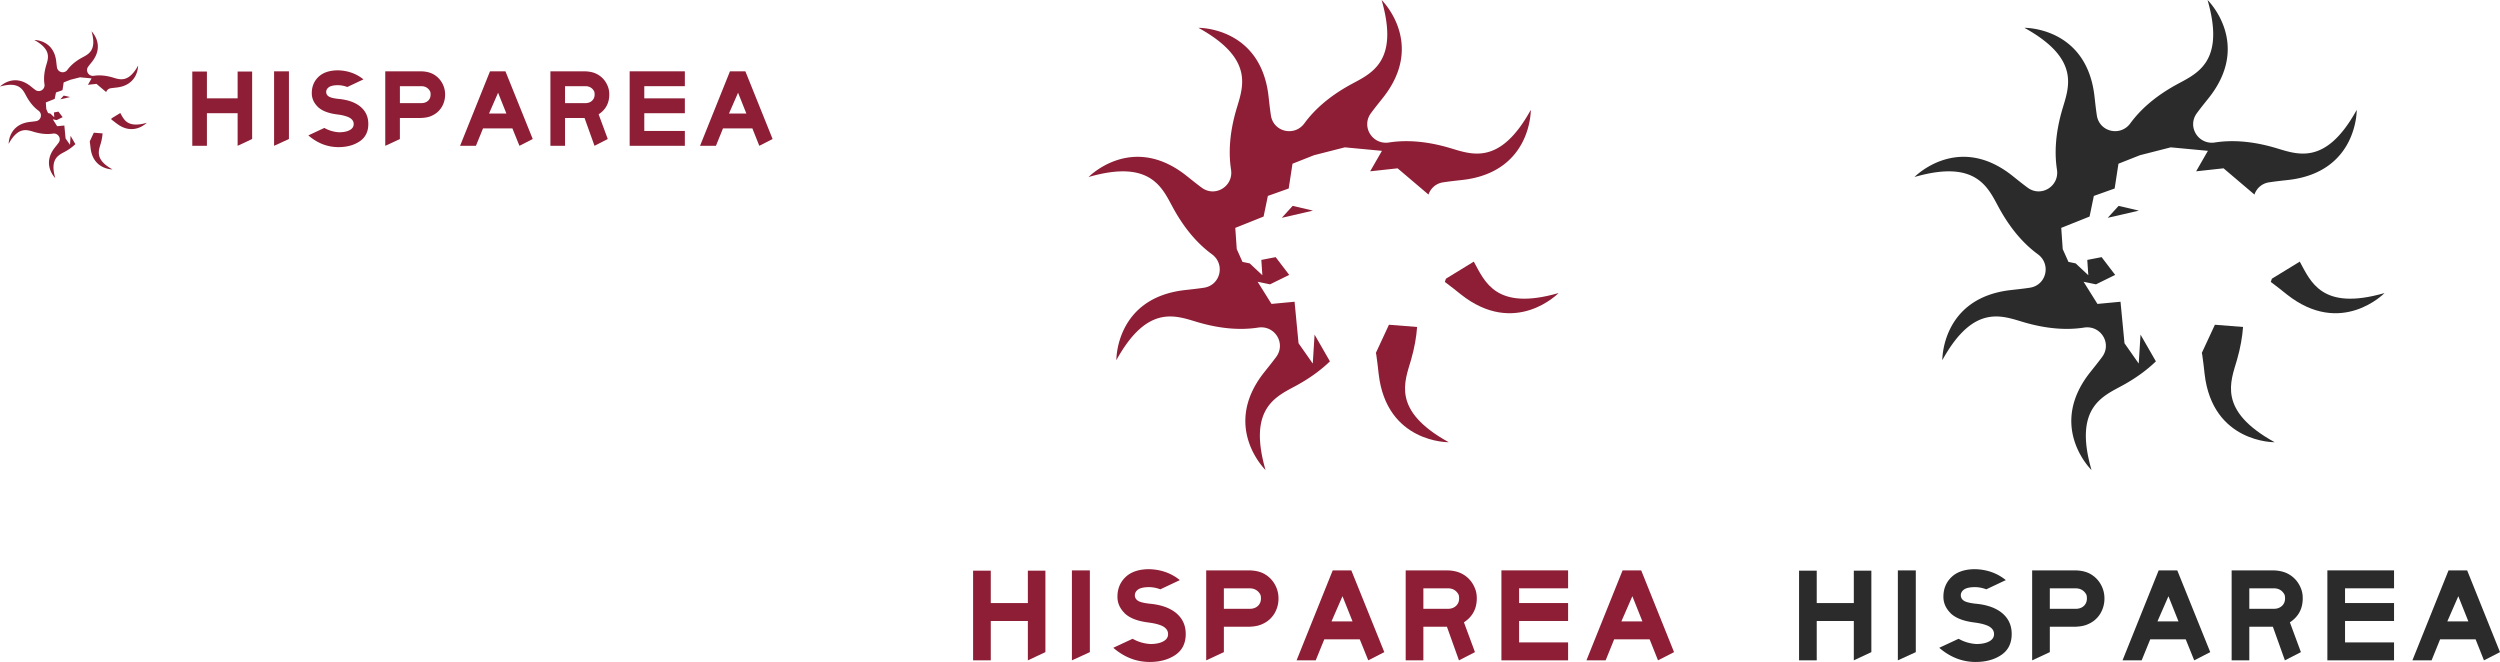 <svg xmlns="http://www.w3.org/2000/svg" id="Layer_1" data-name="Layer 1" viewBox="0 0 6208.78 1643.96"><defs><style>.cls-1{fill:#8d1e35;}.cls-2{fill:#2b2b2b;}</style></defs><path class="cls-1" d="M202.79,405.94l-1.4,22.45-11-15.75-3.09-32.19-17.89,1.69L158.64,365l9.61,2,14.88-7.32-10.52-13.78L161.5,348l.79,11.86-9.79-9.17-5.61-1.17-4.44-9.92-1.14-16.46,21.95-8.77,3.31-16,16.14-5.75,2.95-19.23,16.68-6.59,23.9-6.1,28.78,2.7-9.13,15.88L267.16,277l24,20.35a14.06,14.06,0,0,1,11.43-9.49c5.4-.82,10.49-1.33,15-1.85,53.63-6.19,52.93-54.34,52.93-54.34-24.68,44.72-47.11,34-64,29.19-18-5.17-33.22-5.89-45.95-3.91s-21.73-12.24-14-22.72c3.24-4.4,6.47-8.36,9.29-11.91,33.54-42.29-1-75.84-1-75.84,14.18,49.07-9.23,57.38-24.62,65.9-16.4,9.09-27.66,19.33-35.26,29.73s-24,6.71-26-6.16c-.82-5.4-1.33-10.49-1.85-15C160.87,167.32,112.71,168,112.71,168c44.72,24.68,34.05,47.11,29.2,64-5.17,18-5.9,33.23-3.92,46s-12.24,21.73-22.72,14c-4.4-3.24-8.36-6.47-11.91-9.29-42.29-33.54-75.84,1-75.84,1,49.07-14.18,57.38,9.23,65.9,24.62,9.09,16.4,19.33,27.65,29.73,35.26s6.71,24-6.16,26c-5.4.83-10.49,1.34-15,1.86-53.63,6.18-52.93,54.34-52.93,54.34,24.68-44.73,47.11-34,64-29.2,18,5.17,33.22,5.89,46,3.92s21.73,12.23,14,22.72c-3.24,4.4-6.47,8.36-9.29,11.91-33.54,42.29,1,75.84,1,75.84-14.18-49.07,9.23-57.38,24.62-65.91a119,119,0,0,0,25.31-18.37Z" transform="translate(-27.52 -68.7)"></path><path class="cls-1" d="M326.26,349.34l-21.61,13.24-.86,2.54c.16.1.32.18.48.3,4.4,3.24,8.36,6.47,11.91,9.28,42.29,33.55,75.84-1,75.84-1C343.23,387.8,334.74,364.73,326.26,349.34Z" transform="translate(-27.52 -68.7)"></path><path class="cls-1" d="M277.63,425.38A123.84,123.84,0,0,0,282.29,400l-21.83-1.72-10.14,21.83c.11.45.24.89.32,1.37.82,5.4,1.33,10.48,1.85,15,6.18,53.63,54.34,52.92,54.34,52.92C262.11,464.72,272.78,442.29,277.63,425.38Z" transform="translate(-27.52 -68.7)"></path><polygon class="cls-1" points="149.84 246.66 158.27 237.41 174.04 241.08 149.84 246.66"></polygon><polygon class="cls-1" points="590.13 244.28 513.88 244.28 513.88 177.67 477.55 177.67 477.55 362.11 513.88 362.11 513.88 281.17 590.13 281.17 590.13 362.11 626.19 345.2 626.19 177.67 590.13 177.67 590.13 244.28"></polygon><polygon class="cls-1" points="680.69 362.11 717.58 345.21 717.58 177.13 680.69 177.13 680.69 362.11"></polygon><path class="cls-1" d="M922.79,333.77q-19.41-16.11-54.36-19.41c-4.45-.44-8.25-1-11.67-1.72a43.54,43.54,0,0,1-11.87-3.77,16.84,16.84,0,0,1-1.48-1,12.75,12.75,0,0,1-5.82-10.53q0-7.43,6.89-12.25t23.39-4.81A68.48,68.48,0,0,1,890,284.77l40.14-18.93q-26.68-21.63-63.63-22.49-31.38.27-48,16.23t-16.65,40.21A43.62,43.62,0,0,0,809,324.5a50.81,50.81,0,0,0,6.49,8.14c.48.5.83,1.05,1.35,1.54q15.27,14.6,48.3,18.73c.63.08,1.13.18,1.74.26a105.75,105.75,0,0,1,22.68,5.16,38,38,0,0,1,7.24,3.39q9.38,6,9.09,15.41,0,9.38-9.91,14.73t-26.43,5.36A83.71,83.71,0,0,1,833,386.42l-39.73,18.52q33.35,28.85,74.35,29.17,31.93,0,53.26-14.45t21.33-43.08c0-14.87-4.57-27.24-13.59-37.17a57.56,57.56,0,0,0-5.81-5.64" transform="translate(-27.52 -68.7)"></path><path class="cls-1" d="M1104.61,253.53q-13.21-7.71-33.59-7.7H984.31v185l36.33-16.9V361.72h48.46q19.53,0,31.1-5.78a53.67,53.67,0,0,0,24.23-21.2,59.4,59.4,0,0,0,8.52-31.39,57.38,57.38,0,0,0-7.56-28.75,55.9,55.9,0,0,0-20.78-21.07m-14,65.38q-6.35,5.91-17.07,5.92h-52.86V282.72h52.86c9.4,0,16.52,3.77,21.35,11.37a12.3,12.3,0,0,1,1.75,4.87q1.7,12.72-6,20" transform="translate(-27.52 -68.7)"></path><path class="cls-1" d="M1244.43,245.83l-74.31,185h39.35l17.62-43.22h73l17.49,43.22,33-16.9-67.79-168.08ZM1242,350.7,1264.53,299l20.65,51.75Z" transform="translate(-27.52 -68.7)"></path><path class="cls-1" d="M1540.57,300.19a51.79,51.79,0,0,0-3.19-16.15q-7.65-20.24-25.79-30.51-13.62-7.71-33.72-7.7h-83.41v185h36.34V361.72h48.45L1504,430.81l32.91-16.9-22.67-61.28q27.72-18.19,26.36-52.44m-42.74,18.72q-6.46,5.91-16.65,5.92H1430.8V282.72h50.38c9.57,0,16.71,3.92,21.35,11.81a11.11,11.11,0,0,1,1.4,4q1.9,13-6.1,20.34" transform="translate(-27.52 -68.7)"></path><polygon class="cls-1" points="1600.1 301.33 1600.1 281.17 1700.84 281.17 1700.84 274.4 1700.84 244.28 1600.1 244.28 1600.1 214.01 1700.84 214.01 1700.84 177.12 1563.76 177.12 1563.76 318.92 1563.76 362.11 1700.84 362.11 1700.84 325.22 1600.1 325.22 1600.1 301.33"></polygon><path class="cls-1" d="M1878.67,245.83H1840.4l-74.31,185h39.05c.18,0,.35.17.42,0l17.5-43.22h73l17.23,43.22,33-16.9ZM1837.93,350.7,1860.51,299l20.64,51.75Z" transform="translate(-27.52 -68.7)"></path><path class="cls-2" d="M5343.54,899.71l-4.48,71.9-35.33-50.46-9.88-103.08-57.29,5.41-34.4-55,30.76,6.37,47.67-23.43-33.69-44.13-35.59,6.91,2.55,38-31.38-29.38-17.95-3.72-14.23-31.78-3.66-52.71L5217,606.5l10.6-51.21,51.67-18.44,9.46-61.57,53.43-21.12,76.52-19.54,92.18,8.68-29.25,50.86,68.12-7.45,76.74,65.18A44.93,44.93,0,0,1,5663,521.5c17.31-2.64,33.59-4.27,48-5.93,171.74-19.81,169.48-174,169.48-174-79,143.23-150.86,109-205,93.5-57.73-16.56-106.4-18.87-147.16-12.53-41.19,6.4-69.6-39.2-44.89-72.77,10.38-14.11,20.74-26.77,29.75-38.14C5620.62,176.15,5510,68.7,5510,68.7c45.4,157.15-29.57,183.77-78.84,211.07-52.53,29.11-88.58,61.89-112.92,95.2-24.6,33.65-76.92,21.49-83.2-19.72-2.63-17.31-4.26-33.59-5.93-48-19.81-171.74-174-169.48-174-169.48,143.23,79,109,150.86,93.5,205C5132,400.5,5129.69,449.17,5136,489.93c6.4,41.19-39.19,69.59-72.77,44.89-14.1-10.38-26.77-20.74-38.13-29.75-135.45-107.43-242.9,3.22-242.9,3.22,157.14-45.41,183.76,29.57,211.06,78.84,29.12,52.53,61.9,88.58,95.2,112.92,33.65,24.6,21.5,76.92-19.71,83.2-17.31,2.63-33.59,4.26-48,5.92C4849,809,4851.3,963.2,4851.3,963.2c79-143.22,150.85-109,205-93.49,57.73,16.56,106.4,18.87,147.16,12.53,41.2-6.4,69.6,39.19,44.89,72.77-10.38,14.1-20.73,26.77-29.75,38.13-107.42,135.45,3.22,242.9,3.22,242.9-45.4-157.14,29.58-183.76,78.84-211.07,33.22-18.4,59.81-38.28,81.05-58.83Z" transform="translate(-27.52 -68.7)"></path><path class="cls-2" d="M5739,718.46l-69.22,42.38L5667,769c.51.34,1,.58,1.52.95,14.11,10.37,26.77,20.73,38.14,29.75,135.45,107.42,242.9-3.22,242.9-3.22C5793.3,841.61,5766.1,767.73,5739,718.46Z" transform="translate(-27.52 -68.7)"></path><path class="cls-2" d="M5583.23,962c8.43-29.4,13.13-56.41,14.92-81.26l-69.91-5.52-32.48,69.92c.36,1.45.78,2.85,1,4.37,2.63,17.31,4.27,33.59,5.93,48,19.82,171.74,174,169.48,174,169.48C5533.51,1088,5567.7,1016.12,5583.23,962Z" transform="translate(-27.52 -68.7)"></path><polygon class="cls-2" points="5234.6 540.94 5261.57 511.31 5312.07 523.07 5234.6 540.94"></polygon><polygon class="cls-2" points="4603.97 1497.66 4511.87 1497.66 4511.87 1417.19 4467.98 1417.19 4467.98 1639.98 4511.87 1639.98 4511.87 1542.21 4603.97 1542.21 4603.97 1639.98 4647.53 1619.56 4647.53 1417.19 4603.97 1417.19 4603.97 1497.66"></polygon><polygon class="cls-2" points="4713.36 1639.98 4757.92 1619.57 4757.92 1416.53 4713.36 1416.53 4713.36 1639.98"></polygon><path class="cls-2" d="M5000.07,1591.47q-23.43-19.47-65.66-23.45a140.17,140.17,0,0,1-14.09-2.08c-6.08-1.22-11-2.71-14.34-4.56a18.39,18.39,0,0,1-1.79-1.26,15.37,15.37,0,0,1-7-12.71q0-9,8.32-14.8t28.26-5.81a82.79,82.79,0,0,1,26.72,5.47L5009,1509.4q-32.25-26.12-76.86-27.16-37.92.32-58,19.61t-20.12,48.56a52.69,52.69,0,0,0,8.65,29.85,61,61,0,0,0,7.84,9.84c.58.61,1,1.27,1.63,1.86q18.45,17.64,58.35,22.62c.76.1,1.36.22,2.09.32,11.35,1.51,20.39,3.61,27.41,6.23a45.19,45.19,0,0,1,8.74,4.1c7.55,4.87,11.19,11.07,11,18.61q0,11.31-12,17.79c-8,4.33-18.61,6.48-31.93,6.48a101,101,0,0,1-44.13-13l-48,22.37q40.27,34.85,89.81,35.23,38.58,0,64.33-17.45t25.78-52c0-18-5.53-32.9-16.43-44.9a67.68,67.68,0,0,0-7-6.81" transform="translate(-27.52 -68.7)"></path><path class="cls-2" d="M5219.7,1494.54q-16-9.3-40.57-9.3H5074.39v223.44l43.89-20.41v-63h58.53q23.59,0,37.57-7a64.78,64.78,0,0,0,29.26-25.61,71.63,71.63,0,0,0,10.3-37.91,69.35,69.35,0,0,0-9.13-34.74,67.54,67.54,0,0,0-25.11-25.44m-16.95,79q-7.66,7.14-20.62,7.16h-63.85v-50.88h63.85c11.35,0,20,4.56,25.79,13.75a14.86,14.86,0,0,1,2.11,5.87q2,15.38-7.28,24.1" transform="translate(-27.52 -68.7)"></path><path class="cls-2" d="M5388.6,1485.23l-89.77,223.45h47.54l21.29-52.21h88.11l21.12,52.21,39.81-20.41-81.88-203Zm-3,126.68,27.27-62.51,24.94,62.51Z" transform="translate(-27.52 -68.7)"></path><path class="cls-2" d="M5746.32,1550.9a62.3,62.3,0,0,0-3.86-19.51q-9.24-24.44-31.15-36.85-16.46-9.3-40.73-9.3H5569.83v223.44h43.9v-83.45h58.51l29.86,83.45,39.77-20.41-27.39-74q33.48-22,31.84-63.34m-51.62,22.61q-7.83,7.14-20.12,7.16h-60.85v-50.88h60.85c11.56,0,20.18,4.74,25.79,14.27a13.45,13.45,0,0,1,1.69,4.88q2.29,15.72-7.36,24.57" transform="translate(-27.52 -68.7)"></path><polygon class="cls-2" points="5823.94 1566.56 5823.94 1542.22 5945.64 1542.22 5945.64 1534.04 5945.64 1497.66 5823.94 1497.66 5823.94 1461.09 5945.64 1461.09 5945.64 1416.53 5780.06 1416.53 5780.06 1587.81 5780.06 1639.98 5945.64 1639.98 5945.64 1595.42 5823.94 1595.42 5823.94 1566.56"></polygon><path class="cls-2" d="M6154.72,1485.23H6108.5l-89.77,223.45h47.18c.21,0,.41.2.49,0l21.15-52.21h88.12l20.81,52.21,39.82-20.41Zm-49.21,126.68,27.27-62.51,24.94,62.51Z" transform="translate(-27.52 -68.7)"></path><path class="cls-1" d="M3292.27,899.71l-4.47,71.9-35.34-50.46-9.87-103.08-57.3,5.41-34.4-55,30.76,6.37,47.68-23.43-33.7-44.13-35.58,6.91,2.54,38-31.37-29.38-18-3.72L3099,687.32l-3.65-52.71,70.31-28.11,10.6-51.21L3228,536.85l9.46-61.57,53.43-21.12,76.52-19.54,92.18,8.68-29.25,50.86,68.12-7.45,76.74,65.18a44.94,44.94,0,0,1,36.59-30.39c17.31-2.64,33.59-4.27,48-5.93,171.74-19.81,169.48-174,169.48-174-79,143.23-150.85,109-205,93.5-57.73-16.56-106.4-18.87-147.16-12.53-41.19,6.4-69.59-39.2-44.89-72.77,10.38-14.11,20.74-26.77,29.75-38.14,107.43-135.45-3.21-242.9-3.21-242.9,45.4,157.15-29.58,183.77-78.85,211.07-52.53,29.11-88.57,61.89-112.92,95.2-24.59,33.65-76.92,21.49-83.19-19.72-2.64-17.31-4.27-33.59-5.93-48-19.82-171.74-174-169.48-174-169.48,143.22,79,109,150.86,93.5,205-16.57,57.73-18.87,106.4-12.54,147.16,6.41,41.19-39.19,69.59-72.77,44.89-14.1-10.38-26.76-20.74-38.13-29.75-135.45-107.43-242.9,3.22-242.9,3.22,157.15-45.41,183.77,29.57,211.07,78.84,29.11,52.53,61.89,88.58,95.19,112.92,33.66,24.6,21.5,76.92-19.71,83.2-17.31,2.63-33.59,4.26-48,5.92C2797.77,809,2800,963.2,2800,963.2c79-143.22,150.85-109,205-93.49,57.73,16.56,106.4,18.87,147.16,12.53,41.19-6.4,69.59,39.19,44.89,72.77-10.38,14.1-20.74,26.77-29.75,38.13-107.43,135.45,3.22,242.9,3.22,242.9-45.41-157.14,29.57-183.76,78.84-211.07,33.22-18.4,59.81-38.28,81.05-58.83Z" transform="translate(-27.52 -68.7)"></path><path class="cls-1" d="M3687.69,718.46l-69.22,42.38-2.72,8.14c.5.34,1,.58,1.52.95,14.1,10.37,26.77,20.73,38.13,29.75,135.45,107.42,242.9-3.22,242.9-3.22C3742,841.61,3714.84,767.73,3687.69,718.46Z" transform="translate(-27.52 -68.7)"></path><path class="cls-1" d="M3532,962c8.43-29.4,13.13-56.41,14.91-81.26L3477,875.2l-32.47,69.92c.35,1.45.77,2.85,1,4.37,2.64,17.31,4.27,33.59,5.93,48,19.82,171.74,174,169.48,174,169.48C3482.24,1088,3516.43,1016.12,3532,962Z" transform="translate(-27.52 -68.7)"></path><polygon class="cls-1" points="3183.33 540.94 3210.31 511.31 3260.8 523.07 3183.33 540.94"></polygon><polygon class="cls-1" points="2552.7 1497.66 2460.6 1497.66 2460.6 1417.19 2416.71 1417.19 2416.71 1639.98 2460.6 1639.98 2460.6 1542.21 2552.7 1542.21 2552.7 1639.98 2596.26 1619.56 2596.26 1417.19 2552.7 1417.19 2552.7 1497.66"></polygon><polygon class="cls-1" points="2662.1 1639.98 2706.66 1619.57 2706.66 1416.53 2662.1 1416.53 2662.1 1639.98"></polygon><path class="cls-1" d="M2948.81,1591.47q-23.43-19.47-65.67-23.45a141,141,0,0,1-14.09-2.08c-6.08-1.22-11-2.71-14.34-4.56a19.69,19.69,0,0,1-1.79-1.26,15.36,15.36,0,0,1-7-12.71q0-9,8.32-14.8c5.53-3.87,15-5.81,28.26-5.81a82.73,82.73,0,0,1,26.71,5.47l48.49-22.87q-32.23-26.12-76.86-27.16-37.92.32-58,19.61t-20.12,48.56a52.76,52.76,0,0,0,8.65,29.85,62.09,62.09,0,0,0,7.84,9.84c.59.61,1,1.27,1.64,1.86q18.43,17.64,58.34,22.62c.76.1,1.37.22,2.1.32,11.35,1.51,20.38,3.61,27.4,6.23a45.3,45.3,0,0,1,8.75,4.1q11.31,7.3,11,18.61,0,11.31-12,17.79t-31.93,6.48a101,101,0,0,1-44.13-13l-48,22.37q40.27,34.85,89.8,35.23,38.58,0,64.34-17.45t25.77-52c0-18-5.53-32.9-16.42-44.9a68.69,68.69,0,0,0-7-6.81" transform="translate(-27.52 -68.7)"></path><path class="cls-1" d="M3168.44,1494.54q-16-9.3-40.58-9.3H3023.13v223.44l43.89-20.41v-63h58.52q23.6,0,37.58-7a64.83,64.83,0,0,0,29.26-25.61,71.63,71.63,0,0,0,10.3-37.91,69.36,69.36,0,0,0-9.14-34.74,67.51,67.51,0,0,0-25.1-25.44m-17,79q-7.65,7.14-20.62,7.16H3067v-50.88h63.84c11.36,0,20,4.56,25.8,13.75a14.85,14.85,0,0,1,2.1,5.87q2.05,15.38-7.28,24.1" transform="translate(-27.52 -68.7)"></path><path class="cls-1" d="M3337.33,1485.23l-89.76,223.45h47.54l21.28-52.21h88.12l21.12,52.21,39.81-20.41-81.88-203Zm-3,126.68,27.28-62.51,24.93,62.51Z" transform="translate(-27.52 -68.7)"></path><path class="cls-1" d="M3695.05,1550.9a62.29,62.29,0,0,0-3.85-19.51q-9.25-24.44-31.15-36.85-16.46-9.3-40.73-9.3H3518.56v223.44h43.9v-83.45H3621l29.86,83.45,39.76-20.41-27.38-74q33.47-22,31.83-63.34m-51.62,22.61q-7.82,7.14-20.12,7.16h-60.85v-50.88h60.85c11.56,0,20.18,4.74,25.79,14.27a13.45,13.45,0,0,1,1.69,4.88q2.31,15.72-7.36,24.57" transform="translate(-27.52 -68.7)"></path><polygon class="cls-1" points="3772.68 1566.56 3772.68 1542.22 3894.38 1542.22 3894.38 1534.04 3894.38 1497.66 3772.68 1497.66 3772.68 1461.09 3894.38 1461.09 3894.38 1416.53 3728.79 1416.53 3728.79 1587.81 3728.79 1639.98 3894.38 1639.98 3894.38 1595.42 3772.68 1595.42 3772.68 1566.56"></polygon><path class="cls-1" d="M4103.45,1485.23h-46.22l-89.77,223.45h47.18c.22,0,.42.2.5,0l21.15-52.21h88.11l20.82,52.21,39.81-20.41Zm-49.21,126.68,27.28-62.51,24.93,62.51Z" transform="translate(-27.52 -68.7)"></path></svg>